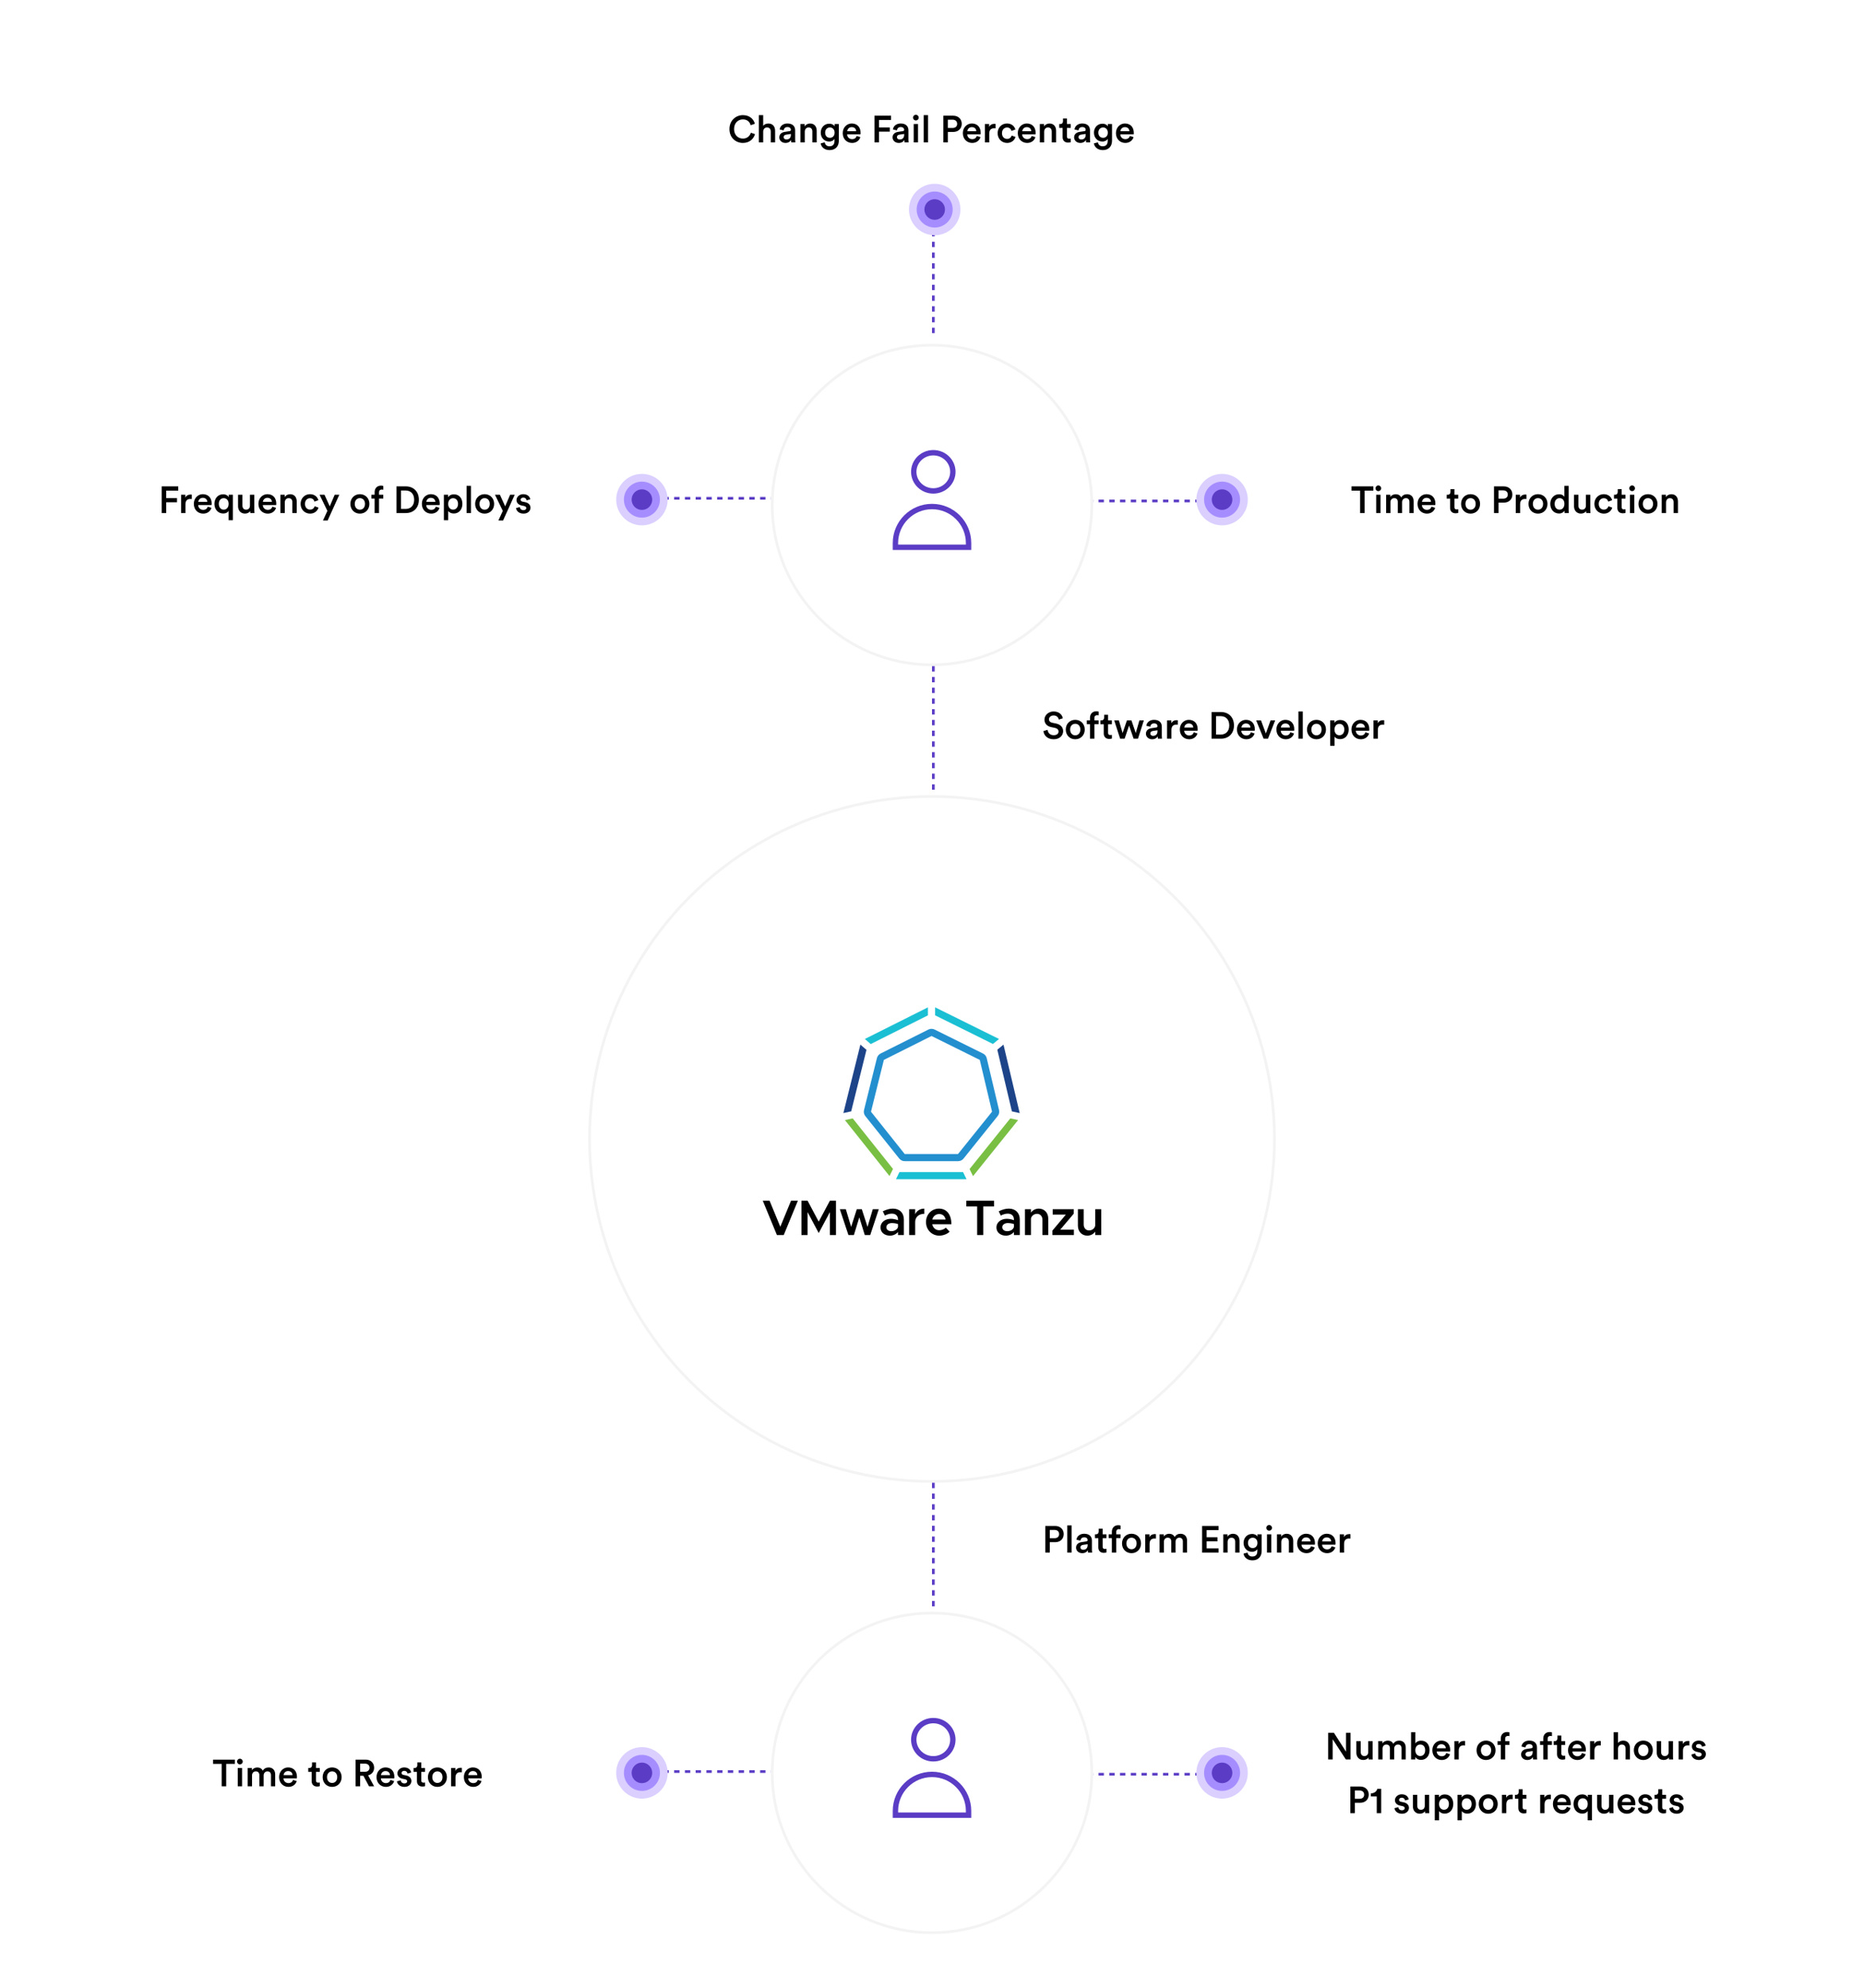 <?xml version="1.0" encoding="UTF-8"?>
<svg width="694" height="740" viewBox="0 0 694 740" fill="none" xmlns="http://www.w3.org/2000/svg">
<line x1="243" y1="185.5" x2="291" y2="185.5" stroke="#5A3CC5" stroke-dasharray="2 2"/>
<line x1="451" y1="186.5" x2="403" y2="186.5" stroke="#5A3CC5" stroke-dasharray="2 2"/>
<line x1="243" y1="659.5" x2="291" y2="659.5" stroke="#5A3CC5" stroke-dasharray="2 2"/>
<line x1="451" y1="660.5" x2="403" y2="660.5" stroke="#5A3CC5" stroke-dasharray="2 2"/>
<g filter="url(#filter0_d_6454_70203)">
<circle cx="347" cy="186" r="60" fill="white"/>
<circle cx="347" cy="186" r="59.5" stroke="#F3F3F3"/>
</g>
<path d="M354.769 175.647C354.769 179.553 351.529 182.756 347.487 182.756C343.445 182.756 340.205 179.553 340.205 175.647C340.205 171.741 343.445 168.539 347.487 168.539C351.529 168.539 354.769 171.741 354.769 175.647Z" stroke="#5A3CC5" stroke-width="2"/>
<path d="M333.385 202.188C333.385 194.668 339.481 188.572 347 188.572C354.52 188.572 360.616 194.668 360.616 202.188V203.743H333.385V202.188Z" stroke="#5A3CC5" stroke-width="2"/>
<g filter="url(#filter1_d_6454_70203)">
<circle cx="347" cy="658" r="60" fill="white"/>
<circle cx="347" cy="658" r="59.5" stroke="#F3F3F3"/>
</g>
<path d="M354.769 647.647C354.769 651.553 351.529 654.756 347.487 654.756C343.445 654.756 340.205 651.553 340.205 647.647C340.205 643.741 343.445 640.539 347.487 640.539C351.529 640.539 354.769 643.741 354.769 647.647Z" stroke="#5A3CC5" stroke-width="2"/>
<path d="M333.385 674.188C333.385 666.668 339.481 660.572 347 660.572C354.52 660.572 360.616 666.668 360.616 674.188V675.743H333.385V674.188Z" stroke="#5A3CC5" stroke-width="2"/>
<g filter="url(#filter2_d_6454_70203)">
<rect x="238" y="18" width="219" height="60" rx="5" fill="white"/>
</g>
<path d="M276.6 53.21C279.134 53.21 280.646 51.6 281.094 49.92L279.554 49.416C279.218 50.536 278.266 51.6 276.6 51.6C274.906 51.6 273.31 50.368 273.31 48.044C273.31 45.636 274.948 44.446 276.586 44.446C278.252 44.446 279.176 45.412 279.47 46.616L281.052 46.084C280.604 44.348 279.106 42.864 276.586 42.864C274.01 42.864 271.588 44.81 271.588 48.044C271.588 51.278 273.926 53.21 276.6 53.21ZM284.147 48.996C284.175 48.128 284.665 47.456 285.561 47.456C286.583 47.456 286.961 48.128 286.961 48.968V53H288.585V48.688C288.585 47.19 287.773 45.986 286.093 45.986C285.379 45.986 284.609 46.238 284.147 46.84V42.864H282.523V53H284.147V48.996ZM290.142 51.152C290.142 52.23 291.024 53.21 292.452 53.21C293.558 53.21 294.23 52.65 294.552 52.132C294.552 52.678 294.608 52.958 294.622 53H296.134C296.12 52.93 296.05 52.524 296.05 51.908V48.52C296.05 47.162 295.252 45.972 293.152 45.972C291.472 45.972 290.408 47.022 290.282 48.198L291.766 48.534C291.836 47.848 292.312 47.302 293.166 47.302C294.062 47.302 294.454 47.764 294.454 48.338C294.454 48.576 294.342 48.772 293.95 48.828L292.2 49.094C291.038 49.262 290.142 49.934 290.142 51.152ZM292.76 51.936C292.116 51.936 291.766 51.516 291.766 51.054C291.766 50.494 292.172 50.214 292.676 50.13L294.454 49.864V50.172C294.454 51.502 293.67 51.936 292.76 51.936ZM299.637 49.066C299.637 48.17 300.127 47.456 301.051 47.456C302.073 47.456 302.451 48.128 302.451 48.968V53H304.075V48.688C304.075 47.19 303.277 45.986 301.611 45.986C300.855 45.986 300.043 46.308 299.595 47.092V46.182H298.013V53H299.637V49.066ZM305.562 53.378C305.744 54.75 307.004 55.87 308.81 55.87C311.372 55.87 312.31 54.176 312.31 52.356V46.182H310.742V47.05C310.448 46.49 309.79 46.056 308.726 46.056C306.85 46.056 305.576 47.554 305.576 49.374C305.576 51.292 306.906 52.692 308.726 52.692C309.72 52.692 310.406 52.23 310.7 51.698V52.412C310.7 53.798 310.056 54.456 308.768 54.456C307.83 54.456 307.172 53.826 307.06 52.986L305.562 53.378ZM308.992 51.306C307.928 51.306 307.214 50.564 307.214 49.374C307.214 48.212 307.956 47.456 308.992 47.456C310 47.456 310.742 48.212 310.742 49.374C310.742 50.55 310.028 51.306 308.992 51.306ZM315.43 48.842C315.486 48.114 316.074 47.33 317.096 47.33C318.216 47.33 318.748 48.044 318.776 48.842H315.43ZM318.958 50.62C318.734 51.292 318.23 51.81 317.25 51.81C316.242 51.81 315.43 51.068 315.388 50.032H320.372C320.386 50.004 320.414 49.78 320.414 49.514C320.414 47.358 319.182 45.972 317.082 45.972C315.36 45.972 313.764 47.4 313.764 49.556C313.764 51.866 315.402 53.21 317.25 53.21C318.888 53.21 319.966 52.244 320.33 51.054L318.958 50.62ZM327.259 53V48.996H331.291V47.442H327.259V44.656H331.753V43.074H325.579V53H327.259ZM332.319 51.152C332.319 52.23 333.201 53.21 334.629 53.21C335.735 53.21 336.407 52.65 336.729 52.132C336.729 52.678 336.785 52.958 336.799 53H338.311C338.297 52.93 338.227 52.524 338.227 51.908V48.52C338.227 47.162 337.429 45.972 335.329 45.972C333.649 45.972 332.585 47.022 332.459 48.198L333.943 48.534C334.013 47.848 334.489 47.302 335.343 47.302C336.239 47.302 336.631 47.764 336.631 48.338C336.631 48.576 336.519 48.772 336.127 48.828L334.377 49.094C333.215 49.262 332.319 49.934 332.319 51.152ZM334.937 51.936C334.293 51.936 333.943 51.516 333.943 51.054C333.943 50.494 334.349 50.214 334.853 50.13L336.631 49.864V50.172C336.631 51.502 335.847 51.936 334.937 51.936ZM341.801 53V46.182H340.191V53H341.801ZM339.939 43.788C339.939 44.376 340.415 44.838 340.989 44.838C341.577 44.838 342.053 44.376 342.053 43.788C342.053 43.2 341.577 42.724 340.989 42.724C340.415 42.724 339.939 43.2 339.939 43.788ZM345.52 53V42.864H343.896V53H345.52ZM352.907 47.638V44.558H354.657C355.721 44.558 356.365 45.16 356.365 46.112C356.365 47.05 355.721 47.638 354.657 47.638H352.907ZM354.909 49.122C356.813 49.122 358.073 47.848 358.073 46.098C358.073 44.362 356.813 43.074 354.909 43.074H351.227V53H352.907V49.122H354.909ZM360.151 48.842C360.207 48.114 360.795 47.33 361.817 47.33C362.937 47.33 363.469 48.044 363.497 48.842H360.151ZM363.679 50.62C363.455 51.292 362.951 51.81 361.971 51.81C360.963 51.81 360.151 51.068 360.109 50.032H365.093C365.107 50.004 365.135 49.78 365.135 49.514C365.135 47.358 363.903 45.972 361.803 45.972C360.081 45.972 358.485 47.4 358.485 49.556C358.485 51.866 360.123 53.21 361.971 53.21C363.609 53.21 364.687 52.244 365.051 51.054L363.679 50.62ZM370.677 46.14C370.607 46.126 370.439 46.098 370.243 46.098C369.347 46.098 368.591 46.532 368.269 47.274V46.182H366.687V53H368.311V49.752C368.311 48.478 368.885 47.75 370.145 47.75C370.313 47.75 370.495 47.764 370.677 47.792V46.14ZM374.932 47.47C375.968 47.47 376.43 48.142 376.584 48.744L378.04 48.212C377.76 47.12 376.752 45.972 374.918 45.972C372.958 45.972 371.432 47.484 371.432 49.584C371.432 51.656 372.958 53.21 374.96 53.21C376.752 53.21 377.774 52.048 378.096 50.984L376.668 50.466C376.514 50.984 376.024 51.726 374.96 51.726C373.938 51.726 373.056 50.956 373.056 49.584C373.056 48.212 373.938 47.47 374.932 47.47ZM380.604 48.842C380.66 48.114 381.248 47.33 382.27 47.33C383.39 47.33 383.922 48.044 383.95 48.842H380.604ZM384.132 50.62C383.908 51.292 383.404 51.81 382.424 51.81C381.416 51.81 380.604 51.068 380.562 50.032H385.546C385.56 50.004 385.588 49.78 385.588 49.514C385.588 47.358 384.356 45.972 382.256 45.972C380.534 45.972 378.938 47.4 378.938 49.556C378.938 51.866 380.576 53.21 382.424 53.21C384.062 53.21 385.14 52.244 385.504 51.054L384.132 50.62ZM388.764 49.066C388.764 48.17 389.254 47.456 390.178 47.456C391.2 47.456 391.578 48.128 391.578 48.968V53H393.202V48.688C393.202 47.19 392.404 45.986 390.738 45.986C389.982 45.986 389.17 46.308 388.722 47.092V46.182H387.14V53H388.764V49.066ZM397.237 44.096H395.767V45.118C395.767 45.72 395.445 46.182 394.717 46.182H394.367V47.624H395.627V51.054C395.627 52.328 396.411 53.084 397.671 53.084C398.259 53.084 398.567 52.972 398.665 52.93V51.586C398.595 51.6 398.329 51.642 398.105 51.642C397.503 51.642 397.237 51.39 397.237 50.788V47.624H398.651V46.182H397.237V44.096ZM399.913 51.152C399.913 52.23 400.795 53.21 402.223 53.21C403.329 53.21 404.001 52.65 404.323 52.132C404.323 52.678 404.379 52.958 404.393 53H405.905C405.891 52.93 405.821 52.524 405.821 51.908V48.52C405.821 47.162 405.023 45.972 402.923 45.972C401.243 45.972 400.179 47.022 400.053 48.198L401.537 48.534C401.607 47.848 402.083 47.302 402.937 47.302C403.833 47.302 404.225 47.764 404.225 48.338C404.225 48.576 404.113 48.772 403.721 48.828L401.971 49.094C400.809 49.262 399.913 49.934 399.913 51.152ZM402.531 51.936C401.887 51.936 401.537 51.516 401.537 51.054C401.537 50.494 401.943 50.214 402.447 50.13L404.225 49.864V50.172C404.225 51.502 403.441 51.936 402.531 51.936ZM407.281 53.378C407.463 54.75 408.723 55.87 410.529 55.87C413.091 55.87 414.029 54.176 414.029 52.356V46.182H412.461V47.05C412.167 46.49 411.509 46.056 410.445 46.056C408.569 46.056 407.295 47.554 407.295 49.374C407.295 51.292 408.625 52.692 410.445 52.692C411.439 52.692 412.125 52.23 412.419 51.698V52.412C412.419 53.798 411.775 54.456 410.487 54.456C409.549 54.456 408.891 53.826 408.779 52.986L407.281 53.378ZM410.711 51.306C409.647 51.306 408.933 50.564 408.933 49.374C408.933 48.212 409.675 47.456 410.711 47.456C411.719 47.456 412.461 48.212 412.461 49.374C412.461 50.55 411.747 51.306 410.711 51.306ZM417.149 48.842C417.205 48.114 417.793 47.33 418.815 47.33C419.935 47.33 420.467 48.044 420.495 48.842H417.149ZM420.677 50.62C420.453 51.292 419.949 51.81 418.969 51.81C417.961 51.81 417.149 51.068 417.107 50.032H422.091C422.105 50.004 422.133 49.78 422.133 49.514C422.133 47.358 420.901 45.972 418.801 45.972C417.079 45.972 415.483 47.4 415.483 49.556C415.483 51.866 417.121 53.21 418.969 53.21C420.607 53.21 421.685 52.244 422.049 51.054L420.677 50.62Z" fill="black"/>
<line y1="-0.5" x2="48" y2="-0.5" transform="matrix(0 1 1 0 348 78.004)" stroke="#5A3CC5" stroke-dasharray="2 2"/>
<circle r="9.58" transform="matrix(0.045 -0.999 -0.999 -0.045 348 78)" fill="#DACFFF"/>
<circle r="6.706" transform="matrix(0.045 -0.999 -0.999 -0.045 348 78.002)" fill="#A68DFF"/>
<circle r="3.832" transform="matrix(0.045 -0.999 -0.999 -0.045 348 77.998)" fill="#5A3CC5"/>
<g filter="url(#filter3_d_6454_70203)">
<rect x="455" y="156" width="219" height="60" rx="5" fill="white"/>
</g>
<path d="M511.316 182.656V181.074H503.182V182.656H506.402V191H508.082V182.656H511.316ZM513.986 191V184.182H512.376V191H513.986ZM512.124 181.788C512.124 182.376 512.6 182.838 513.174 182.838C513.762 182.838 514.238 182.376 514.238 181.788C514.238 181.2 513.762 180.724 513.174 180.724C512.6 180.724 512.124 181.2 512.124 181.788ZM517.691 191V186.954C517.691 186.086 518.237 185.442 519.105 185.442C520.029 185.442 520.421 186.058 520.421 186.842V191H522.017V186.954C522.017 186.114 522.577 185.442 523.431 185.442C524.341 185.442 524.747 186.044 524.747 186.842V191H526.315V186.576C526.315 184.77 525.139 183.986 523.907 183.986C523.025 183.986 522.227 184.294 521.695 185.19C521.331 184.392 520.547 183.986 519.651 183.986C518.881 183.986 518.027 184.35 517.635 185.05V184.182H516.081V191H517.691ZM529.438 186.842C529.494 186.114 530.082 185.33 531.104 185.33C532.224 185.33 532.756 186.044 532.784 186.842H529.438ZM532.966 188.62C532.742 189.292 532.238 189.81 531.258 189.81C530.25 189.81 529.438 189.068 529.396 188.032H534.38C534.394 188.004 534.422 187.78 534.422 187.514C534.422 185.358 533.19 183.972 531.09 183.972C529.368 183.972 527.772 185.4 527.772 187.556C527.772 189.866 529.41 191.21 531.258 191.21C532.896 191.21 533.974 190.244 534.338 189.054L532.966 188.62ZM541.504 182.096H540.034V183.118C540.034 183.72 539.712 184.182 538.984 184.182H538.634V185.624H539.894V189.054C539.894 190.328 540.678 191.084 541.938 191.084C542.526 191.084 542.834 190.972 542.932 190.93V189.586C542.862 189.6 542.596 189.642 542.372 189.642C541.77 189.642 541.504 189.39 541.504 188.788V185.624H542.918V184.182H541.504V182.096ZM547.515 189.754C546.521 189.754 545.611 188.998 545.611 187.584C545.611 186.17 546.521 185.442 547.515 185.442C548.523 185.442 549.419 186.17 549.419 187.584C549.419 189.012 548.523 189.754 547.515 189.754ZM547.515 183.972C545.485 183.972 543.987 185.498 543.987 187.584C543.987 189.684 545.485 191.21 547.515 191.21C549.559 191.21 551.057 189.684 551.057 187.584C551.057 185.498 549.559 183.972 547.515 183.972ZM557.919 185.638V182.558H559.669C560.733 182.558 561.377 183.16 561.377 184.112C561.377 185.05 560.733 185.638 559.669 185.638H557.919ZM559.921 187.122C561.825 187.122 563.085 185.848 563.085 184.098C563.085 182.362 561.825 181.074 559.921 181.074H556.239V191H557.919V187.122H559.921ZM568.333 184.14C568.263 184.126 568.095 184.098 567.899 184.098C567.003 184.098 566.247 184.532 565.925 185.274V184.182H564.343V191H565.967V187.752C565.967 186.478 566.541 185.75 567.801 185.75C567.969 185.75 568.151 185.764 568.333 185.792V184.14ZM572.616 189.754C571.622 189.754 570.712 188.998 570.712 187.584C570.712 186.17 571.622 185.442 572.616 185.442C573.624 185.442 574.52 186.17 574.52 187.584C574.52 189.012 573.624 189.754 572.616 189.754ZM572.616 183.972C570.586 183.972 569.088 185.498 569.088 187.584C569.088 189.684 570.586 191.21 572.616 191.21C574.66 191.21 576.158 189.684 576.158 187.584C576.158 185.498 574.66 183.972 572.616 183.972ZM578.82 187.57C578.82 186.268 579.604 185.442 580.668 185.442C581.732 185.442 582.46 186.254 582.46 187.556C582.46 188.858 581.718 189.74 580.654 189.74C579.548 189.74 578.82 188.872 578.82 187.57ZM584.028 180.864H582.446V184.98C582.236 184.546 581.634 184 580.444 184C578.526 184 577.196 185.61 577.196 187.57C577.196 189.628 578.512 191.168 580.472 191.168C581.438 191.168 582.152 190.692 582.474 190.118C582.474 190.398 582.516 190.846 582.544 191H584.098C584.084 190.888 584.028 190.37 584.028 189.754V180.864ZM590.547 190.244C590.547 190.524 590.575 190.846 590.603 191H592.157C592.129 190.748 592.087 190.314 592.087 189.754V184.182H590.463V188.214C590.463 189.11 589.973 189.74 589.035 189.74C588.055 189.74 587.663 189.026 587.663 188.186V184.182H586.039V188.48C586.039 189.992 586.991 191.196 588.615 191.196C589.413 191.196 590.211 190.86 590.547 190.244ZM597.116 185.47C598.152 185.47 598.614 186.142 598.768 186.744L600.224 186.212C599.944 185.12 598.936 183.972 597.102 183.972C595.142 183.972 593.616 185.484 593.616 187.584C593.616 189.656 595.142 191.21 597.144 191.21C598.936 191.21 599.958 190.048 600.28 188.984L598.852 188.466C598.698 188.984 598.208 189.726 597.144 189.726C596.122 189.726 595.24 188.956 595.24 187.584C595.24 186.212 596.122 185.47 597.116 185.47ZM603.78 182.096H602.31V183.118C602.31 183.72 601.988 184.182 601.26 184.182H600.91V185.624H602.17V189.054C602.17 190.328 602.954 191.084 604.214 191.084C604.802 191.084 605.11 190.972 605.208 190.93V189.586C605.138 189.6 604.872 189.642 604.648 189.642C604.046 189.642 603.78 189.39 603.78 188.788V185.624H605.194V184.182H603.78V182.096ZM608.473 191V184.182H606.863V191H608.473ZM606.611 181.788C606.611 182.376 607.087 182.838 607.66 182.838C608.249 182.838 608.725 182.376 608.725 181.788C608.725 181.2 608.249 180.724 607.66 180.724C607.087 180.724 606.611 181.2 606.611 181.788ZM613.564 189.754C612.57 189.754 611.66 188.998 611.66 187.584C611.66 186.17 612.57 185.442 613.564 185.442C614.572 185.442 615.468 186.17 615.468 187.584C615.468 189.012 614.572 189.754 613.564 189.754ZM613.564 183.972C611.534 183.972 610.036 185.498 610.036 187.584C610.036 189.684 611.534 191.21 613.564 191.21C615.608 191.21 617.106 189.684 617.106 187.584C617.106 185.498 615.608 183.972 613.564 183.972ZM620.299 187.066C620.299 186.17 620.789 185.456 621.713 185.456C622.735 185.456 623.113 186.128 623.113 186.968V191H624.737V186.688C624.737 185.19 623.939 183.986 622.273 183.986C621.517 183.986 620.705 184.308 620.257 185.092V184.182H618.675V191H620.299V187.066Z" fill="black"/>
<g filter="url(#filter4_d_6454_70203)">
<rect x="20" y="156" width="219" height="60" rx="5" fill="white"/>
</g>
<path d="M61.87 191V186.996H65.902V185.442H61.87V182.656H66.364V181.074H60.19V191H61.87ZM71.409 184.14C71.339 184.126 71.171 184.098 70.975 184.098C70.079 184.098 69.323 184.532 69.001 185.274V184.182H67.419V191H69.043V187.752C69.043 186.478 69.617 185.75 70.877 185.75C71.045 185.75 71.227 185.764 71.409 185.792V184.14ZM73.831 186.842C73.886 186.114 74.475 185.33 75.496 185.33C76.617 185.33 77.148 186.044 77.177 186.842H73.831ZM77.359 188.62C77.135 189.292 76.63 189.81 75.65 189.81C74.642 189.81 73.831 189.068 73.788 188.032H78.772C78.787 188.004 78.814 187.78 78.814 187.514C78.814 185.358 77.582 183.972 75.483 183.972C73.76 183.972 72.165 185.4 72.165 187.556C72.165 189.866 73.802 191.21 75.65 191.21C77.288 191.21 78.367 190.244 78.731 189.054L77.359 188.62ZM86.708 193.66V184.182H85.154V185.092C84.916 184.602 84.258 184.014 83.068 184.014C81.08 184.014 79.834 185.61 79.834 187.57C79.834 189.6 81.164 191.168 83.11 191.168C84.062 191.168 84.776 190.79 85.112 190.188V193.66H86.708ZM81.472 187.57C81.472 186.268 82.214 185.456 83.292 185.456C84.356 185.456 85.126 186.268 85.126 187.57C85.126 188.872 84.356 189.74 83.292 189.74C82.228 189.74 81.472 188.872 81.472 187.57ZM93.144 190.244C93.144 190.524 93.172 190.846 93.2 191H94.754C94.726 190.748 94.684 190.314 94.684 189.754V184.182H93.06V188.214C93.06 189.11 92.57 189.74 91.632 189.74C90.652 189.74 90.26 189.026 90.26 188.186V184.182H88.636V188.48C88.636 189.992 89.588 191.196 91.212 191.196C92.01 191.196 92.808 190.86 93.144 190.244ZM97.879 186.842C97.935 186.114 98.523 185.33 99.545 185.33C100.665 185.33 101.197 186.044 101.225 186.842H97.879ZM101.407 188.62C101.183 189.292 100.679 189.81 99.699 189.81C98.691 189.81 97.879 189.068 97.837 188.032H102.821C102.835 188.004 102.863 187.78 102.863 187.514C102.863 185.358 101.631 183.972 99.531 183.972C97.809 183.972 96.213 185.4 96.213 187.556C96.213 189.866 97.851 191.21 99.699 191.21C101.337 191.21 102.415 190.244 102.779 189.054L101.407 188.62ZM106.039 187.066C106.039 186.17 106.529 185.456 107.453 185.456C108.475 185.456 108.853 186.128 108.853 186.968V191H110.477V186.688C110.477 185.19 109.679 183.986 108.013 183.986C107.257 183.986 106.445 184.308 105.997 185.092V184.182H104.415V191H106.039V187.066ZM115.422 185.47C116.458 185.47 116.92 186.142 117.074 186.744L118.53 186.212C118.25 185.12 117.242 183.972 115.408 183.972C113.448 183.972 111.922 185.484 111.922 187.584C111.922 189.656 113.448 191.21 115.45 191.21C117.242 191.21 118.264 190.048 118.586 188.984L117.158 188.466C117.004 188.984 116.514 189.726 115.45 189.726C114.428 189.726 113.546 188.956 113.546 187.584C113.546 186.212 114.428 185.47 115.422 185.47ZM121.991 193.758L126.331 184.182H124.609L122.775 188.494L120.815 184.182H118.981L121.893 190.188L120.255 193.758H121.991ZM133.989 189.754C132.995 189.754 132.085 188.998 132.085 187.584C132.085 186.17 132.995 185.442 133.989 185.442C134.997 185.442 135.893 186.17 135.893 187.584C135.893 189.012 134.997 189.754 133.989 189.754ZM133.989 183.972C131.959 183.972 130.461 185.498 130.461 187.584C130.461 189.684 131.959 191.21 133.989 191.21C136.033 191.21 137.531 189.684 137.531 187.584C137.531 185.498 136.033 183.972 133.989 183.972ZM142.125 182.25C142.433 182.25 142.615 182.292 142.713 182.32V180.934C142.601 180.878 142.265 180.794 141.859 180.794C140.459 180.794 139.479 181.718 139.479 183.244V184.182H138.289V185.596H139.479V191H141.117V185.596H142.699V184.182H141.117V183.286C141.117 182.446 141.691 182.25 142.125 182.25ZM149.288 189.46V182.614H151.066C152.788 182.614 154.202 183.734 154.202 186.058C154.202 188.354 152.774 189.46 151.052 189.46H149.288ZM151.108 191C153.796 191 155.952 189.236 155.952 186.058C155.952 182.866 153.824 181.074 151.122 181.074H147.608V191H151.108ZM158.733 186.842C158.789 186.114 159.377 185.33 160.399 185.33C161.519 185.33 162.051 186.044 162.079 186.842H158.733ZM162.261 188.62C162.037 189.292 161.533 189.81 160.553 189.81C159.545 189.81 158.733 189.068 158.691 188.032H163.675C163.689 188.004 163.717 187.78 163.717 187.514C163.717 185.358 162.485 183.972 160.385 183.972C158.663 183.972 157.067 185.4 157.067 187.556C157.067 189.866 158.705 191.21 160.553 191.21C162.191 191.21 163.269 190.244 163.633 189.054L162.261 188.62ZM166.879 193.66V190.23C167.229 190.748 167.971 191.168 168.951 191.168C170.911 191.168 172.157 189.628 172.157 187.584C172.157 185.568 171.023 184.028 169.007 184.028C167.957 184.028 167.173 184.518 166.837 185.106V184.182H165.269V193.66H166.879ZM170.533 187.584C170.533 188.886 169.777 189.726 168.699 189.726C167.635 189.726 166.865 188.886 166.865 187.584C166.865 186.31 167.635 185.47 168.699 185.47C169.791 185.47 170.533 186.31 170.533 187.584ZM175.342 191V180.864H173.718V191H175.342ZM180.433 189.754C179.439 189.754 178.529 188.998 178.529 187.584C178.529 186.17 179.439 185.442 180.433 185.442C181.441 185.442 182.337 186.17 182.337 187.584C182.337 189.012 181.441 189.754 180.433 189.754ZM180.433 183.972C178.403 183.972 176.905 185.498 176.905 187.584C176.905 189.684 178.403 191.21 180.433 191.21C182.477 191.21 183.975 189.684 183.975 187.584C183.975 185.498 182.477 183.972 180.433 183.972ZM187.302 193.758L191.642 184.182H189.92L188.086 188.494L186.126 184.182H184.292L187.204 190.188L185.566 193.758H187.302ZM192.12 189.152C192.204 189.922 192.96 191.21 194.934 191.21C196.67 191.21 197.51 190.062 197.51 189.026C197.51 188.018 196.838 187.234 195.55 186.954L194.514 186.744C194.094 186.66 193.828 186.394 193.828 186.03C193.828 185.61 194.234 185.246 194.808 185.246C195.718 185.246 196.012 185.876 196.068 186.268L197.44 185.876C197.328 185.204 196.712 183.972 194.808 183.972C193.394 183.972 192.302 184.98 192.302 186.17C192.302 187.108 192.932 187.892 194.136 188.158L195.144 188.382C195.69 188.494 195.942 188.774 195.942 189.138C195.942 189.558 195.592 189.922 194.92 189.922C194.052 189.922 193.59 189.376 193.534 188.76L192.12 189.152Z" fill="black"/>
<circle cx="239" cy="186" r="9.58" transform="rotate(-92.571 239 186)" fill="#DACFFF"/>
<circle cx="239" cy="186" r="6.706" transform="rotate(-92.571 239 186)" fill="#A68DFF"/>
<circle cx="239" cy="186" r="3.832" transform="rotate(-92.571 239 186)" fill="#5A3CC5"/>
<circle cx="455" cy="186" r="9.58" transform="rotate(87.429 455 186)" fill="#DACFFF"/>
<circle cx="455" cy="186" r="6.706" transform="rotate(87.429 455 186)" fill="#A68DFF"/>
<circle cx="455" cy="186" r="3.832" transform="rotate(87.429 455 186)" fill="#5A3CC5"/>
<g filter="url(#filter5_d_6454_70203)">
<circle cx="347" cy="422" r="128" fill="white"/>
<circle cx="347" cy="422" r="127.5" stroke="#F3F3F3"/>
</g>
<path d="M356.732 432.27H336.834C336.445 432.273 336.061 432.188 335.711 432.02C335.36 431.852 335.053 431.607 334.811 431.303L322.177 415.493C321.929 415.182 321.755 414.819 321.67 414.43C321.586 414.042 321.591 413.639 321.687 413.253L326.493 393.899C326.586 393.535 326.755 393.196 326.99 392.904C327.224 392.611 327.518 392.372 327.853 392.202L345.663 383.275C346.021 383.098 346.416 383.006 346.815 383.006C347.215 383.006 347.61 383.098 347.968 383.275L366.007 392.213C366.349 392.379 366.65 392.619 366.887 392.917C367.124 393.214 367.291 393.561 367.377 393.931L371.965 413.286C372.049 413.662 372.048 414.053 371.962 414.43C371.875 414.806 371.705 415.158 371.465 415.46L358.743 431.313C358.501 431.613 358.195 431.855 357.846 432.02C357.498 432.186 357.117 432.271 356.732 432.27ZM336.834 429.606H356.688L369.356 413.851L364.789 394.573L346.826 385.678L329.081 394.573L324.286 413.862L336.834 429.606Z" fill="#238FCF"/>
<path d="M369.693 388.646L371.955 386.787L348.153 375V377.979L369.693 388.646Z" fill="#1BBFD3"/>
<path d="M317.479 416.34L314.576 416.981L331.179 437.815L332.484 435.172L317.479 416.34Z" fill="#79BF43"/>
<path d="M345.478 377.991V375.012L321.992 386.787L324.188 388.679L345.478 377.991Z" fill="#1BBFD3"/>
<path d="M322.601 390.831L320.339 388.885L314 414.372L316.914 413.73L322.601 390.831Z" fill="#1D4489"/>
<path d="M376.75 413.741L379.653 414.383L373.618 388.885L371.313 390.777L376.75 413.741Z" fill="#1D4489"/>
<path d="M376.151 416.34L360.983 435.205L362.277 437.847L379.054 416.981L376.151 416.34Z" fill="#79BF43"/>
<path d="M334.887 436.324L333.582 438.999H359.863L358.558 436.324H334.887Z" fill="#1BBFD3"/>
<path d="M294.515 447L290.521 456.69L286.528 447H284L289.257 459.777H291.804L297.061 447H294.515Z" fill="black"/>
<path d="M298.392 459.777H300.682V451.24L304.822 459.033L308.981 451.24V459.777H311.252V447H308.981L304.822 454.793L300.682 447H298.392V459.777Z" fill="black"/>
<path d="M315.887 459.777H317.92L319.935 453.193L321.969 459.777H324.002L327.19 450.162H324.955L322.995 456.727L320.87 450.162H319.001L316.894 456.727L314.916 450.162H312.681L315.887 459.777Z" fill="black"/>
<path d="M332.458 449.938C331.267 449.938 330.022 450.273 328.684 450.943L329.454 452.524C330.26 452.114 331.121 451.798 332.018 451.798C333.74 451.798 334.345 452.877 334.345 453.993V454.253C333.484 453.918 332.55 453.732 331.689 453.732C329.564 453.732 327.823 455.034 327.823 456.931C327.823 458.791 329.344 460 331.359 460C332.458 460 333.649 459.516 334.345 458.624V459.777H336.525V453.993C336.525 451.557 334.968 449.938 332.458 449.938ZM331.853 458.345C330.791 458.345 330.003 457.768 330.003 456.857C330.003 455.946 330.901 455.313 332.018 455.313C332.861 455.313 333.649 455.443 334.345 455.685V456.764C334.088 457.787 332.934 458.345 331.853 458.345Z" fill="black"/>
<path d="M340.735 452.021V450.162H338.5V459.777H340.735V454.923C340.735 453.1 342.091 451.873 344.124 451.873V449.938C342.567 449.938 341.339 450.738 340.735 452.021Z" fill="black"/>
<path d="M349.695 457.991C348.339 457.991 347.35 457.062 347.075 455.741H354.22C354.22 452.189 352.516 449.938 349.585 449.938C346.892 449.938 344.767 452.059 344.767 454.941C344.767 457.898 347.002 460 349.713 460C351.087 460 352.736 459.405 353.56 458.512L352.15 457.024C351.618 457.582 350.574 457.991 349.695 457.991ZM349.677 451.947C351.014 451.947 351.82 452.803 352.076 454.011H347.094C347.423 452.747 348.431 451.947 349.677 451.947Z" fill="black"/>
<path d="M363.808 459.777H366.079V449.12H370.11V447H359.778V449.12H363.808V459.777Z" fill="black"/>
<path d="M375.614 449.938C374.423 449.938 373.177 450.273 371.84 450.943L372.61 452.524C373.416 452.114 374.277 451.798 375.174 451.798C376.896 451.798 377.501 452.877 377.501 453.993V454.253C376.64 453.918 375.705 453.732 374.844 453.732C372.719 453.732 370.979 455.034 370.979 456.931C370.979 458.791 372.5 460 374.515 460C375.614 460 376.805 459.516 377.501 458.624V459.777H379.681V453.993C379.681 451.557 378.124 449.938 375.614 449.938ZM375.009 458.345C373.947 458.345 373.159 457.768 373.159 456.857C373.159 455.946 374.057 455.313 375.174 455.313C376.017 455.313 376.805 455.443 377.501 455.685V456.764C377.244 457.787 376.09 458.345 375.009 458.345Z" fill="black"/>
<path d="M386.767 449.938C385.521 449.938 384.422 450.552 383.836 451.445V450.162H381.601V459.777H383.836V453.695C383.982 452.672 384.953 451.873 386.126 451.873C387.298 451.873 388.122 452.803 388.122 454.104V459.777H390.284V453.658C390.284 451.482 388.837 449.938 386.767 449.938Z" fill="black"/>
<path d="M391.826 459.777H399.831V457.787H394.739L399.776 451.817L399.795 450.162H391.936V452.152H396.845L391.826 458.122V459.777Z" fill="black"/>
<path d="M407.765 450.162V456.243C407.619 457.266 406.648 458.066 405.475 458.066C404.303 458.066 403.479 457.136 403.479 455.834V450.162H401.317V456.28C401.317 458.456 402.764 460 404.834 460C406.08 460 407.179 459.386 407.765 458.494V459.777H410V450.162H407.765Z" fill="black"/>
<line x1="347.5" y1="294" x2="347.5" y2="246" stroke="#5A3CC5" stroke-dasharray="2 2"/>
<line x1="347.5" y1="598" x2="347.5" y2="550" stroke="#5A3CC5" stroke-dasharray="2 2"/>
<path d="M395.714 267.398C395.49 266.292 394.58 264.864 392.242 264.864C390.394 264.864 388.868 266.236 388.868 267.902C388.868 269.386 389.876 270.38 391.388 270.688L392.788 270.982C393.642 271.164 394.118 271.682 394.118 272.326C394.118 273.096 393.502 273.698 392.312 273.698C390.884 273.698 390.142 272.746 390.044 271.71L388.476 272.158C388.63 273.586 389.792 275.21 392.312 275.21C394.58 275.21 395.826 273.74 395.826 272.2C395.826 270.8 394.888 269.694 393.138 269.344L391.71 269.05C390.94 268.882 390.548 268.406 390.548 267.776C390.548 267.02 391.248 266.348 392.256 266.348C393.586 266.348 394.104 267.258 394.202 267.874L395.714 267.398ZM400.331 273.754C399.337 273.754 398.427 272.998 398.427 271.584C398.427 270.17 399.337 269.442 400.331 269.442C401.339 269.442 402.235 270.17 402.235 271.584C402.235 273.012 401.339 273.754 400.331 273.754ZM400.331 267.972C398.301 267.972 396.803 269.498 396.803 271.584C396.803 273.684 398.301 275.21 400.331 275.21C402.375 275.21 403.873 273.684 403.873 271.584C403.873 269.498 402.375 267.972 400.331 267.972ZM408.467 266.25C408.775 266.25 408.957 266.292 409.055 266.32V264.934C408.943 264.878 408.607 264.794 408.201 264.794C406.801 264.794 405.821 265.718 405.821 267.244V268.182H404.631V269.596H405.821V275H407.459V269.596H409.041V268.182H407.459V267.286C407.459 266.446 408.033 266.25 408.467 266.25ZM412.559 266.096H411.089V267.118C411.089 267.72 410.767 268.182 410.039 268.182H409.689V269.624H410.949V273.054C410.949 274.328 411.733 275.084 412.993 275.084C413.581 275.084 413.889 274.972 413.987 274.93V273.586C413.917 273.6 413.651 273.642 413.427 273.642C412.825 273.642 412.559 273.39 412.559 272.788V269.624H413.973V268.182H412.559V266.096ZM419.574 268.182L417.964 272.9L416.578 268.182H414.842L417.054 275H418.72L420.372 270.1L422.066 275H423.69L425.874 268.182H424.222L422.864 272.9L421.254 268.182H419.574ZM426.651 273.152C426.651 274.23 427.533 275.21 428.961 275.21C430.067 275.21 430.739 274.65 431.061 274.132C431.061 274.678 431.117 274.958 431.131 275H432.643C432.629 274.93 432.559 274.524 432.559 273.908V270.52C432.559 269.162 431.761 267.972 429.661 267.972C427.981 267.972 426.917 269.022 426.791 270.198L428.275 270.534C428.345 269.848 428.821 269.302 429.675 269.302C430.571 269.302 430.963 269.764 430.963 270.338C430.963 270.576 430.851 270.772 430.459 270.828L428.709 271.094C427.547 271.262 426.651 271.934 426.651 273.152ZM429.269 273.936C428.625 273.936 428.275 273.516 428.275 273.054C428.275 272.494 428.681 272.214 429.185 272.13L430.963 271.864V272.172C430.963 273.502 430.179 273.936 429.269 273.936ZM438.513 268.14C438.443 268.126 438.275 268.098 438.079 268.098C437.183 268.098 436.427 268.532 436.105 269.274V268.182H434.523V275H436.147V271.752C436.147 270.478 436.721 269.75 437.981 269.75C438.149 269.75 438.331 269.764 438.513 269.792V268.14ZM440.934 270.842C440.99 270.114 441.578 269.33 442.6 269.33C443.72 269.33 444.252 270.044 444.28 270.842H440.934ZM444.462 272.62C444.238 273.292 443.734 273.81 442.754 273.81C441.746 273.81 440.934 273.068 440.892 272.032H445.876C445.89 272.004 445.918 271.78 445.918 271.514C445.918 269.358 444.686 267.972 442.586 267.972C440.864 267.972 439.268 269.4 439.268 271.556C439.268 273.866 440.906 275.21 442.754 275.21C444.392 275.21 445.47 274.244 445.834 273.054L444.462 272.62ZM452.763 273.46V266.614H454.541C456.263 266.614 457.677 267.734 457.677 270.058C457.677 272.354 456.249 273.46 454.527 273.46H452.763ZM454.583 275C457.271 275 459.427 273.236 459.427 270.058C459.427 266.866 457.299 265.074 454.597 265.074H451.083V275H454.583ZM462.207 270.842C462.263 270.114 462.851 269.33 463.873 269.33C464.993 269.33 465.525 270.044 465.553 270.842H462.207ZM465.735 272.62C465.511 273.292 465.007 273.81 464.027 273.81C463.019 273.81 462.207 273.068 462.165 272.032H467.149C467.163 272.004 467.191 271.78 467.191 271.514C467.191 269.358 465.959 267.972 463.859 267.972C462.137 267.972 460.541 269.4 460.541 271.556C460.541 273.866 462.179 275.21 464.027 275.21C465.665 275.21 466.743 274.244 467.107 273.054L465.735 272.62ZM474.767 268.182H473.059L471.295 273.054L469.489 268.182H467.697L470.469 275H472.093L474.767 268.182ZM476.891 270.842C476.947 270.114 477.535 269.33 478.557 269.33C479.677 269.33 480.209 270.044 480.237 270.842H476.891ZM480.419 272.62C480.195 273.292 479.691 273.81 478.711 273.81C477.703 273.81 476.891 273.068 476.849 272.032H481.833C481.847 272.004 481.875 271.78 481.875 271.514C481.875 269.358 480.643 267.972 478.543 267.972C476.821 267.972 475.225 269.4 475.225 271.556C475.225 273.866 476.863 275.21 478.711 275.21C480.349 275.21 481.427 274.244 481.791 273.054L480.419 272.62ZM485.051 275V264.864H483.427V275H485.051ZM490.142 273.754C489.148 273.754 488.238 272.998 488.238 271.584C488.238 270.17 489.148 269.442 490.142 269.442C491.15 269.442 492.046 270.17 492.046 271.584C492.046 273.012 491.15 273.754 490.142 273.754ZM490.142 267.972C488.112 267.972 486.614 269.498 486.614 271.584C486.614 273.684 488.112 275.21 490.142 275.21C492.186 275.21 493.684 273.684 493.684 271.584C493.684 269.498 492.186 267.972 490.142 267.972ZM496.863 277.66V274.23C497.213 274.748 497.955 275.168 498.935 275.168C500.895 275.168 502.141 273.628 502.141 271.584C502.141 269.568 501.007 268.028 498.991 268.028C497.941 268.028 497.157 268.518 496.821 269.106V268.182H495.253V277.66H496.863ZM500.517 271.584C500.517 272.886 499.761 273.726 498.683 273.726C497.619 273.726 496.849 272.886 496.849 271.584C496.849 270.31 497.619 269.47 498.683 269.47C499.775 269.47 500.517 270.31 500.517 271.584ZM504.836 270.842C504.892 270.114 505.48 269.33 506.502 269.33C507.622 269.33 508.154 270.044 508.182 270.842H504.836ZM508.364 272.62C508.14 273.292 507.636 273.81 506.656 273.81C505.648 273.81 504.836 273.068 504.794 272.032H509.778C509.792 272.004 509.82 271.78 509.82 271.514C509.82 269.358 508.588 267.972 506.488 267.972C504.766 267.972 503.17 269.4 503.17 271.556C503.17 273.866 504.808 275.21 506.656 275.21C508.294 275.21 509.372 274.244 509.736 273.054L508.364 272.62ZM515.362 268.14C515.292 268.126 515.124 268.098 514.928 268.098C514.032 268.098 513.276 268.532 512.954 269.274V268.182H511.372V275H512.996V271.752C512.996 270.478 513.57 269.75 514.83 269.75C514.998 269.75 515.18 269.764 515.362 269.792V268.14Z" fill="black"/>
<path d="M390.87 572.638V569.558H392.62C393.684 569.558 394.328 570.16 394.328 571.112C394.328 572.05 393.684 572.638 392.62 572.638H390.87ZM392.872 574.122C394.776 574.122 396.036 572.848 396.036 571.098C396.036 569.362 394.776 568.074 392.872 568.074H389.19V578H390.87V574.122H392.872ZM398.987 578V567.864H397.363V578H398.987ZM400.634 576.152C400.634 577.23 401.516 578.21 402.944 578.21C404.05 578.21 404.722 577.65 405.044 577.132C405.044 577.678 405.1 577.958 405.114 578H406.626C406.612 577.93 406.542 577.524 406.542 576.908V573.52C406.542 572.162 405.744 570.972 403.644 570.972C401.964 570.972 400.9 572.022 400.774 573.198L402.258 573.534C402.328 572.848 402.804 572.302 403.658 572.302C404.554 572.302 404.946 572.764 404.946 573.338C404.946 573.576 404.834 573.772 404.442 573.828L402.692 574.094C401.53 574.262 400.634 574.934 400.634 576.152ZM403.252 576.936C402.608 576.936 402.258 576.516 402.258 576.054C402.258 575.494 402.664 575.214 403.168 575.13L404.946 574.864V575.172C404.946 576.502 404.162 576.936 403.252 576.936ZM410.536 569.096H409.066V570.118C409.066 570.72 408.744 571.182 408.016 571.182H407.666V572.624H408.926V576.054C408.926 577.328 409.71 578.084 410.97 578.084C411.558 578.084 411.866 577.972 411.964 577.93V576.586C411.894 576.6 411.628 576.642 411.404 576.642C410.802 576.642 410.536 576.39 410.536 575.788V572.624H411.95V571.182H410.536V569.096ZM416.615 569.25C416.923 569.25 417.105 569.292 417.203 569.32V567.934C417.091 567.878 416.755 567.794 416.349 567.794C414.949 567.794 413.969 568.718 413.969 570.244V571.182H412.779V572.596H413.969V578H415.607V572.596H417.189V571.182H415.607V570.286C415.607 569.446 416.181 569.25 416.615 569.25ZM421.276 576.754C420.282 576.754 419.372 575.998 419.372 574.584C419.372 573.17 420.282 572.442 421.276 572.442C422.284 572.442 423.18 573.17 423.18 574.584C423.18 576.012 422.284 576.754 421.276 576.754ZM421.276 570.972C419.246 570.972 417.748 572.498 417.748 574.584C417.748 576.684 419.246 578.21 421.276 578.21C423.32 578.21 424.818 576.684 424.818 574.584C424.818 572.498 423.32 570.972 421.276 570.972ZM430.378 571.14C430.308 571.126 430.14 571.098 429.944 571.098C429.048 571.098 428.292 571.532 427.97 572.274V571.182H426.388V578H428.012V574.752C428.012 573.478 428.586 572.75 429.846 572.75C430.014 572.75 430.196 572.764 430.378 572.792V571.14ZM433.344 578V573.954C433.344 573.086 433.89 572.442 434.758 572.442C435.682 572.442 436.074 573.058 436.074 573.842V578H437.67V573.954C437.67 573.114 438.23 572.442 439.084 572.442C439.994 572.442 440.4 573.044 440.4 573.842V578H441.968V573.576C441.968 571.77 440.792 570.986 439.56 570.986C438.678 570.986 437.88 571.294 437.348 572.19C436.984 571.392 436.2 570.986 435.304 570.986C434.534 570.986 433.68 571.35 433.288 572.05V571.182H431.734V578H433.344ZM453.701 578V576.432H449.249V573.8H453.281V572.274H449.249V569.642H453.701V568.074H447.569V578H453.701ZM457.065 574.066C457.065 573.17 457.555 572.456 458.479 572.456C459.501 572.456 459.879 573.128 459.879 573.968V578H461.503V573.688C461.503 572.19 460.705 570.986 459.039 570.986C458.283 570.986 457.471 571.308 457.023 572.092V571.182H455.441V578H457.065V574.066ZM462.99 578.378C463.172 579.75 464.432 580.87 466.238 580.87C468.8 580.87 469.738 579.176 469.738 577.356V571.182H468.17V572.05C467.876 571.49 467.218 571.056 466.154 571.056C464.278 571.056 463.004 572.554 463.004 574.374C463.004 576.292 464.334 577.692 466.154 577.692C467.148 577.692 467.834 577.23 468.128 576.698V577.412C468.128 578.798 467.484 579.456 466.196 579.456C465.258 579.456 464.6 578.826 464.488 577.986L462.99 578.378ZM466.42 576.306C465.356 576.306 464.642 575.564 464.642 574.374C464.642 573.212 465.384 572.456 466.42 572.456C467.428 572.456 468.17 573.212 468.17 574.374C468.17 575.55 467.456 576.306 466.42 576.306ZM473.334 578V571.182H471.724V578H473.334ZM471.472 568.788C471.472 569.376 471.948 569.838 472.522 569.838C473.11 569.838 473.586 569.376 473.586 568.788C473.586 568.2 473.11 567.724 472.522 567.724C471.948 567.724 471.472 568.2 471.472 568.788ZM477.053 574.066C477.053 573.17 477.543 572.456 478.467 572.456C479.489 572.456 479.867 573.128 479.867 573.968V578H481.491V573.688C481.491 572.19 480.693 570.986 479.027 570.986C478.271 570.986 477.459 571.308 477.011 572.092V571.182H475.429V578H477.053V574.066ZM484.602 573.842C484.658 573.114 485.246 572.33 486.268 572.33C487.388 572.33 487.92 573.044 487.948 573.842H484.602ZM488.13 575.62C487.906 576.292 487.402 576.81 486.422 576.81C485.414 576.81 484.602 576.068 484.56 575.032H489.544C489.558 575.004 489.586 574.78 489.586 574.514C489.586 572.358 488.354 570.972 486.254 570.972C484.532 570.972 482.936 572.4 482.936 574.556C482.936 576.866 484.574 578.21 486.422 578.21C488.06 578.21 489.138 577.244 489.502 576.054L488.13 575.62ZM492.272 573.842C492.328 573.114 492.916 572.33 493.938 572.33C495.058 572.33 495.59 573.044 495.618 573.842H492.272ZM495.8 575.62C495.576 576.292 495.072 576.81 494.092 576.81C493.084 576.81 492.272 576.068 492.23 575.032H497.214C497.228 575.004 497.256 574.78 497.256 574.514C497.256 572.358 496.024 570.972 493.924 570.972C492.202 570.972 490.606 572.4 490.606 574.556C490.606 576.866 492.244 578.21 494.092 578.21C495.73 578.21 496.808 577.244 497.172 576.054L495.8 575.62ZM502.798 571.14C502.728 571.126 502.56 571.098 502.364 571.098C501.468 571.098 500.712 571.532 500.39 572.274V571.182H498.808V578H500.432V574.752C500.432 573.478 501.006 572.75 502.266 572.75C502.434 572.75 502.616 572.764 502.798 572.792V571.14Z" fill="black"/>
<g filter="url(#filter6_d_6454_70203)">
<rect x="20" y="630" width="219" height="60" rx="5" fill="white"/>
</g>
<path d="M87.456 656.656V655.074H79.322V656.656H82.542V665H84.222V656.656H87.456ZM90.126 665V658.182H88.516V665H90.126ZM88.264 655.788C88.264 656.376 88.74 656.838 89.314 656.838C89.902 656.838 90.378 656.376 90.378 655.788C90.378 655.2 89.902 654.724 89.314 654.724C88.74 654.724 88.264 655.2 88.264 655.788ZM93.831 665V660.954C93.831 660.086 94.377 659.442 95.245 659.442C96.169 659.442 96.561 660.058 96.561 660.842V665H98.157V660.954C98.157 660.114 98.717 659.442 99.571 659.442C100.481 659.442 100.887 660.044 100.887 660.842V665H102.455V660.576C102.455 658.77 101.279 657.986 100.047 657.986C99.165 657.986 98.367 658.294 97.835 659.19C97.471 658.392 96.687 657.986 95.791 657.986C95.021 657.986 94.167 658.35 93.775 659.05V658.182H92.221V665H93.831ZM105.578 660.842C105.634 660.114 106.222 659.33 107.244 659.33C108.364 659.33 108.896 660.044 108.924 660.842H105.578ZM109.106 662.62C108.882 663.292 108.378 663.81 107.398 663.81C106.39 663.81 105.578 663.068 105.536 662.032H110.52C110.534 662.004 110.562 661.78 110.562 661.514C110.562 659.358 109.33 657.972 107.23 657.972C105.508 657.972 103.912 659.4 103.912 661.556C103.912 663.866 105.55 665.21 107.398 665.21C109.036 665.21 110.114 664.244 110.478 663.054L109.106 662.62ZM117.644 656.096H116.174V657.118C116.174 657.72 115.852 658.182 115.124 658.182H114.774V659.624H116.034V663.054C116.034 664.328 116.818 665.084 118.078 665.084C118.666 665.084 118.974 664.972 119.072 664.93V663.586C119.002 663.6 118.736 663.642 118.512 663.642C117.91 663.642 117.644 663.39 117.644 662.788V659.624H119.058V658.182H117.644V656.096ZM123.654 663.754C122.66 663.754 121.75 662.998 121.75 661.584C121.75 660.17 122.66 659.442 123.654 659.442C124.662 659.442 125.558 660.17 125.558 661.584C125.558 663.012 124.662 663.754 123.654 663.754ZM123.654 657.972C121.624 657.972 120.126 659.498 120.126 661.584C120.126 663.684 121.624 665.21 123.654 665.21C125.698 665.21 127.196 663.684 127.196 661.584C127.196 659.498 125.698 657.972 123.654 657.972ZM137.39 665H139.294L137.054 660.912C138.44 660.576 139.294 659.498 139.294 658.084C139.294 656.404 138.104 655.074 136.186 655.074H132.378V665H134.072V661.08H135.304L137.39 665ZM134.072 659.596V656.558H135.878C136.914 656.558 137.586 657.16 137.586 658.084C137.586 658.994 136.914 659.596 135.878 659.596H134.072ZM141.849 660.842C141.905 660.114 142.493 659.33 143.515 659.33C144.635 659.33 145.167 660.044 145.195 660.842H141.849ZM145.377 662.62C145.153 663.292 144.649 663.81 143.669 663.81C142.661 663.81 141.849 663.068 141.807 662.032H146.791C146.805 662.004 146.833 661.78 146.833 661.514C146.833 659.358 145.601 657.972 143.501 657.972C141.779 657.972 140.183 659.4 140.183 661.556C140.183 663.866 141.821 665.21 143.669 665.21C145.307 665.21 146.385 664.244 146.749 663.054L145.377 662.62ZM147.783 663.152C147.867 663.922 148.623 665.21 150.597 665.21C152.333 665.21 153.173 664.062 153.173 663.026C153.173 662.018 152.501 661.234 151.213 660.954L150.177 660.744C149.757 660.66 149.491 660.394 149.491 660.03C149.491 659.61 149.897 659.246 150.471 659.246C151.381 659.246 151.675 659.876 151.731 660.268L153.103 659.876C152.991 659.204 152.375 657.972 150.471 657.972C149.057 657.972 147.965 658.98 147.965 660.17C147.965 661.108 148.595 661.892 149.799 662.158L150.807 662.382C151.353 662.494 151.605 662.774 151.605 663.138C151.605 663.558 151.255 663.922 150.583 663.922C149.715 663.922 149.253 663.376 149.197 662.76L147.783 663.152ZM156.841 656.096H155.371V657.118C155.371 657.72 155.049 658.182 154.321 658.182H153.971V659.624H155.231V663.054C155.231 664.328 156.015 665.084 157.275 665.084C157.863 665.084 158.171 664.972 158.269 664.93V663.586C158.199 663.6 157.933 663.642 157.709 663.642C157.107 663.642 156.841 663.39 156.841 662.788V659.624H158.255V658.182H156.841V656.096ZM162.852 663.754C161.858 663.754 160.948 662.998 160.948 661.584C160.948 660.17 161.858 659.442 162.852 659.442C163.86 659.442 164.756 660.17 164.756 661.584C164.756 663.012 163.86 663.754 162.852 663.754ZM162.852 657.972C160.822 657.972 159.324 659.498 159.324 661.584C159.324 663.684 160.822 665.21 162.852 665.21C164.896 665.21 166.394 663.684 166.394 661.584C166.394 659.498 164.896 657.972 162.852 657.972ZM171.953 658.14C171.883 658.126 171.715 658.098 171.519 658.098C170.623 658.098 169.867 658.532 169.545 659.274V658.182H167.963V665H169.587V661.752C169.587 660.478 170.161 659.75 171.421 659.75C171.589 659.75 171.771 659.764 171.953 659.792V658.14ZM174.374 660.842C174.43 660.114 175.018 659.33 176.04 659.33C177.16 659.33 177.692 660.044 177.72 660.842H174.374ZM177.902 662.62C177.678 663.292 177.174 663.81 176.194 663.81C175.186 663.81 174.374 663.068 174.332 662.032H179.316C179.33 662.004 179.358 661.78 179.358 661.514C179.358 659.358 178.126 657.972 176.026 657.972C174.304 657.972 172.708 659.4 172.708 661.556C172.708 663.866 174.346 665.21 176.194 665.21C177.832 665.21 178.91 664.244 179.274 663.054L177.902 662.62Z" fill="black"/>
<g filter="url(#filter7_d_6454_70203)">
<rect x="455" y="630" width="219" height="60" rx="5" fill="white"/>
</g>
<circle cx="239" cy="660" r="9.58" transform="rotate(-92.571 239 660)" fill="#DACFFF"/>
<circle cx="239" cy="660" r="6.706" transform="rotate(-92.571 239 660)" fill="#A68DFF"/>
<circle cx="239" cy="660" r="3.832" transform="rotate(-92.571 239 660)" fill="#5A3CC5"/>
<circle cx="455" cy="660" r="9.58" transform="rotate(87.429 455 660)" fill="#DACFFF"/>
<circle cx="455" cy="660" r="6.706" transform="rotate(87.429 455 660)" fill="#A68DFF"/>
<circle cx="455" cy="660" r="3.832" transform="rotate(87.429 455 660)" fill="#5A3CC5"/>
<path d="M502.831 655V645.074H501.151V652.116L496.643 645.074H494.501V655H496.181V647.482L501.081 655H502.831ZM509.504 654.244C509.504 654.524 509.532 654.846 509.56 655H511.114C511.086 654.748 511.044 654.314 511.044 653.754V648.182H509.42V652.214C509.42 653.11 508.93 653.74 507.992 653.74C507.012 653.74 506.62 653.026 506.62 652.186V648.182H504.996V652.48C504.996 653.992 505.948 655.196 507.572 655.196C508.37 655.196 509.168 654.86 509.504 654.244ZM514.756 655V650.954C514.756 650.086 515.302 649.442 516.17 649.442C517.094 649.442 517.486 650.058 517.486 650.842V655H519.082V650.954C519.082 650.114 519.642 649.442 520.496 649.442C521.406 649.442 521.812 650.044 521.812 650.842V655H523.38V650.576C523.38 648.77 522.204 647.986 520.972 647.986C520.09 647.986 519.292 648.294 518.76 649.19C518.396 648.392 517.612 647.986 516.716 647.986C515.946 647.986 515.092 648.35 514.7 649.05V648.182H513.146V655H514.756ZM526.95 655V654.09C527.342 654.748 528.084 655.168 529.05 655.168C531.038 655.168 532.256 653.614 532.256 651.556C532.256 649.554 531.15 648 529.106 648C528.056 648 527.272 648.49 526.964 649.022V644.864H525.368V655H526.95ZM530.618 651.57C530.618 652.914 529.848 653.726 528.784 653.726C527.748 653.726 526.95 652.914 526.95 651.57C526.95 650.212 527.748 649.442 528.784 649.442C529.862 649.442 530.618 650.212 530.618 651.57ZM534.952 650.842C535.008 650.114 535.596 649.33 536.618 649.33C537.738 649.33 538.27 650.044 538.298 650.842H534.952ZM538.48 652.62C538.256 653.292 537.752 653.81 536.772 653.81C535.764 653.81 534.952 653.068 534.91 652.032H539.894C539.908 652.004 539.936 651.78 539.936 651.514C539.936 649.358 538.704 647.972 536.604 647.972C534.882 647.972 533.286 649.4 533.286 651.556C533.286 653.866 534.924 655.21 536.772 655.21C538.41 655.21 539.488 654.244 539.852 653.054L538.48 652.62ZM545.478 648.14C545.408 648.126 545.24 648.098 545.044 648.098C544.148 648.098 543.392 648.532 543.07 649.274V648.182H541.488V655H543.112V651.752C543.112 650.478 543.686 649.75 544.946 649.75C545.114 649.75 545.296 649.764 545.478 649.792V648.14ZM553.275 653.754C552.281 653.754 551.371 652.998 551.371 651.584C551.371 650.17 552.281 649.442 553.275 649.442C554.283 649.442 555.179 650.17 555.179 651.584C555.179 653.012 554.283 653.754 553.275 653.754ZM553.275 647.972C551.245 647.972 549.747 649.498 549.747 651.584C549.747 653.684 551.245 655.21 553.275 655.21C555.319 655.21 556.817 653.684 556.817 651.584C556.817 649.498 555.319 647.972 553.275 647.972ZM561.41 646.25C561.718 646.25 561.9 646.292 561.998 646.32V644.934C561.886 644.878 561.55 644.794 561.144 644.794C559.744 644.794 558.764 645.718 558.764 647.244V648.182H557.574V649.596H558.764V655H560.402V649.596H561.984V648.182H560.402V647.286C560.402 646.446 560.976 646.25 561.41 646.25ZM566.333 653.152C566.333 654.23 567.215 655.21 568.643 655.21C569.749 655.21 570.421 654.65 570.743 654.132C570.743 654.678 570.799 654.958 570.813 655H572.325C572.311 654.93 572.241 654.524 572.241 653.908V650.52C572.241 649.162 571.443 647.972 569.343 647.972C567.663 647.972 566.599 649.022 566.473 650.198L567.957 650.534C568.027 649.848 568.503 649.302 569.357 649.302C570.253 649.302 570.645 649.764 570.645 650.338C570.645 650.576 570.533 650.772 570.141 650.828L568.391 651.094C567.229 651.262 566.333 651.934 566.333 653.152ZM568.951 653.936C568.307 653.936 567.957 653.516 567.957 653.054C567.957 652.494 568.363 652.214 568.867 652.13L570.645 651.864V652.172C570.645 653.502 569.861 653.936 568.951 653.936ZM577.228 646.25C577.536 646.25 577.718 646.292 577.816 646.32V644.934C577.704 644.878 577.368 644.794 576.962 644.794C575.562 644.794 574.582 645.718 574.582 647.244V648.182H573.392V649.596H574.582V655H576.22V649.596H577.802V648.182H576.22V647.286C576.22 646.446 576.794 646.25 577.228 646.25ZM581.321 646.096H579.851V647.118C579.851 647.72 579.529 648.182 578.801 648.182H578.451V649.624H579.711V653.054C579.711 654.328 580.495 655.084 581.755 655.084C582.343 655.084 582.651 654.972 582.749 654.93V653.586C582.679 653.6 582.413 653.642 582.189 653.642C581.587 653.642 581.321 653.39 581.321 652.788V649.624H582.735V648.182H581.321V646.096ZM585.469 650.842C585.525 650.114 586.113 649.33 587.135 649.33C588.255 649.33 588.787 650.044 588.815 650.842H585.469ZM588.997 652.62C588.773 653.292 588.269 653.81 587.289 653.81C586.281 653.81 585.469 653.068 585.427 652.032H590.411C590.425 652.004 590.453 651.78 590.453 651.514C590.453 649.358 589.221 647.972 587.121 647.972C585.399 647.972 583.803 649.4 583.803 651.556C583.803 653.866 585.441 655.21 587.289 655.21C588.927 655.21 590.005 654.244 590.369 653.054L588.997 652.62ZM595.995 648.14C595.925 648.126 595.757 648.098 595.561 648.098C594.665 648.098 593.909 648.532 593.587 649.274V648.182H592.005V655H593.629V651.752C593.629 650.478 594.203 649.75 595.463 649.75C595.631 649.75 595.813 649.764 595.995 649.792V648.14ZM602.42 650.996C602.448 650.128 602.938 649.456 603.834 649.456C604.856 649.456 605.234 650.128 605.234 650.968V655H606.858V650.688C606.858 649.19 606.046 647.986 604.366 647.986C603.652 647.986 602.882 648.238 602.42 648.84V644.864H600.796V655H602.42V650.996ZM611.831 653.754C610.837 653.754 609.927 652.998 609.927 651.584C609.927 650.17 610.837 649.442 611.831 649.442C612.839 649.442 613.735 650.17 613.735 651.584C613.735 653.012 612.839 653.754 611.831 653.754ZM611.831 647.972C609.801 647.972 608.303 649.498 608.303 651.584C608.303 653.684 609.801 655.21 611.831 655.21C613.875 655.21 615.373 653.684 615.373 651.584C615.373 649.498 613.875 647.972 611.831 647.972ZM621.34 654.244C621.34 654.524 621.368 654.846 621.396 655H622.95C622.922 654.748 622.88 654.314 622.88 653.754V648.182H621.256V652.214C621.256 653.11 620.766 653.74 619.828 653.74C618.848 653.74 618.456 653.026 618.456 652.186V648.182H616.832V652.48C616.832 653.992 617.784 655.196 619.408 655.196C620.206 655.196 621.004 654.86 621.34 654.244ZM628.972 648.14C628.902 648.126 628.734 648.098 628.538 648.098C627.642 648.098 626.886 648.532 626.564 649.274V648.182H624.982V655H626.606V651.752C626.606 650.478 627.18 649.75 628.44 649.75C628.608 649.75 628.79 649.764 628.972 649.792V648.14ZM629.739 653.152C629.823 653.922 630.579 655.21 632.553 655.21C634.289 655.21 635.129 654.062 635.129 653.026C635.129 652.018 634.457 651.234 633.169 650.954L632.133 650.744C631.713 650.66 631.447 650.394 631.447 650.03C631.447 649.61 631.853 649.246 632.427 649.246C633.337 649.246 633.631 649.876 633.687 650.268L635.059 649.876C634.947 649.204 634.331 647.972 632.427 647.972C631.013 647.972 629.921 648.98 629.921 650.17C629.921 651.108 630.551 651.892 631.755 652.158L632.763 652.382C633.309 652.494 633.561 652.774 633.561 653.138C633.561 653.558 633.211 653.922 632.539 653.922C631.671 653.922 631.209 653.376 631.153 652.76L629.739 653.152ZM504.445 669.638V666.558H506.195C507.259 666.558 507.903 667.16 507.903 668.112C507.903 669.05 507.259 669.638 506.195 669.638H504.445ZM506.447 671.122C508.351 671.122 509.611 669.848 509.611 668.098C509.611 666.362 508.351 665.074 506.447 665.074H502.765V675H504.445V671.122H506.447ZM514.239 675V665.928H512.783C512.587 666.88 511.691 667.608 510.389 667.636V668.784H512.587V675H514.239ZM519.181 673.152C519.265 673.922 520.021 675.21 521.995 675.21C523.731 675.21 524.571 674.062 524.571 673.026C524.571 672.018 523.899 671.234 522.611 670.954L521.575 670.744C521.155 670.66 520.889 670.394 520.889 670.03C520.889 669.61 521.295 669.246 521.869 669.246C522.779 669.246 523.073 669.876 523.129 670.268L524.501 669.876C524.389 669.204 523.773 667.972 521.869 667.972C520.455 667.972 519.363 668.98 519.363 670.17C519.363 671.108 519.993 671.892 521.197 672.158L522.205 672.382C522.751 672.494 523.003 672.774 523.003 673.138C523.003 673.558 522.653 673.922 521.981 673.922C521.113 673.922 520.651 673.376 520.595 672.76L519.181 673.152ZM530.551 674.244C530.551 674.524 530.579 674.846 530.607 675H532.161C532.133 674.748 532.091 674.314 532.091 673.754V668.182H530.467V672.214C530.467 673.11 529.977 673.74 529.039 673.74C528.059 673.74 527.667 673.026 527.667 672.186V668.182H526.043V672.48C526.043 673.992 526.995 675.196 528.619 675.196C529.417 675.196 530.215 674.86 530.551 674.244ZM535.804 677.66V674.23C536.154 674.748 536.896 675.168 537.876 675.168C539.836 675.168 541.082 673.628 541.082 671.584C541.082 669.568 539.948 668.028 537.932 668.028C536.882 668.028 536.098 668.518 535.762 669.106V668.182H534.194V677.66H535.804ZM539.458 671.584C539.458 672.886 538.702 673.726 537.624 673.726C536.56 673.726 535.79 672.886 535.79 671.584C535.79 670.31 536.56 669.47 537.624 669.47C538.716 669.47 539.458 670.31 539.458 671.584ZM544.253 677.66V674.23C544.603 674.748 545.345 675.168 546.325 675.168C548.285 675.168 549.531 673.628 549.531 671.584C549.531 669.568 548.397 668.028 546.381 668.028C545.331 668.028 544.547 668.518 544.211 669.106V668.182H542.643V677.66H544.253ZM547.907 671.584C547.907 672.886 547.151 673.726 546.073 673.726C545.009 673.726 544.239 672.886 544.239 671.584C544.239 670.31 545.009 669.47 546.073 669.47C547.165 669.47 547.907 670.31 547.907 671.584ZM554.088 673.754C553.094 673.754 552.184 672.998 552.184 671.584C552.184 670.17 553.094 669.442 554.088 669.442C555.096 669.442 555.992 670.17 555.992 671.584C555.992 673.012 555.096 673.754 554.088 673.754ZM554.088 667.972C552.058 667.972 550.56 669.498 550.56 671.584C550.56 673.684 552.058 675.21 554.088 675.21C556.132 675.21 557.63 673.684 557.63 671.584C557.63 669.498 556.132 667.972 554.088 667.972ZM563.189 668.14C563.119 668.126 562.951 668.098 562.755 668.098C561.859 668.098 561.103 668.532 560.781 669.274V668.182H559.199V675H560.823V671.752C560.823 670.478 561.397 669.75 562.657 669.75C562.825 669.75 563.007 669.764 563.189 669.792V668.14ZM566.904 666.096H565.434V667.118C565.434 667.72 565.112 668.182 564.384 668.182H564.034V669.624H565.294V673.054C565.294 674.328 566.078 675.084 567.338 675.084C567.926 675.084 568.234 674.972 568.332 674.93V673.586C568.262 673.6 567.996 673.642 567.772 673.642C567.17 673.642 566.904 673.39 566.904 672.788V669.624H568.318V668.182H566.904V666.096ZM577.422 668.14C577.352 668.126 577.184 668.098 576.988 668.098C576.092 668.098 575.336 668.532 575.014 669.274V668.182H573.432V675H575.056V671.752C575.056 670.478 575.63 669.75 576.89 669.75C577.058 669.75 577.24 669.764 577.422 669.792V668.14ZM579.843 670.842C579.899 670.114 580.487 669.33 581.509 669.33C582.629 669.33 583.161 670.044 583.189 670.842H579.843ZM583.371 672.62C583.147 673.292 582.643 673.81 581.663 673.81C580.655 673.81 579.843 673.068 579.801 672.032H584.785C584.799 672.004 584.827 671.78 584.827 671.514C584.827 669.358 583.595 667.972 581.495 667.972C579.773 667.972 578.177 669.4 578.177 671.556C578.177 673.866 579.815 675.21 581.663 675.21C583.301 675.21 584.379 674.244 584.743 673.054L583.371 672.62ZM592.721 677.66V668.182H591.167V669.092C590.929 668.602 590.271 668.014 589.081 668.014C587.093 668.014 585.847 669.61 585.847 671.57C585.847 673.6 587.177 675.168 589.123 675.168C590.075 675.168 590.789 674.79 591.125 674.188V677.66H592.721ZM587.485 671.57C587.485 670.268 588.227 669.456 589.305 669.456C590.369 669.456 591.139 670.268 591.139 671.57C591.139 672.872 590.369 673.74 589.305 673.74C588.241 673.74 587.485 672.872 587.485 671.57ZM599.157 674.244C599.157 674.524 599.185 674.846 599.213 675H600.767C600.739 674.748 600.697 674.314 600.697 673.754V668.182H599.073V672.214C599.073 673.11 598.583 673.74 597.645 673.74C596.665 673.74 596.273 673.026 596.273 672.186V668.182H594.649V672.48C594.649 673.992 595.601 675.196 597.225 675.196C598.023 675.196 598.821 674.86 599.157 674.244ZM603.892 670.842C603.948 670.114 604.536 669.33 605.558 669.33C606.678 669.33 607.21 670.044 607.238 670.842H603.892ZM607.42 672.62C607.196 673.292 606.692 673.81 605.712 673.81C604.704 673.81 603.892 673.068 603.85 672.032H608.834C608.848 672.004 608.876 671.78 608.876 671.514C608.876 669.358 607.644 667.972 605.544 667.972C603.822 667.972 602.226 669.4 602.226 671.556C602.226 673.866 603.864 675.21 605.712 675.21C607.35 675.21 608.428 674.244 608.792 673.054L607.42 672.62ZM609.826 673.152C609.91 673.922 610.666 675.21 612.64 675.21C614.376 675.21 615.216 674.062 615.216 673.026C615.216 672.018 614.544 671.234 613.256 670.954L612.22 670.744C611.8 670.66 611.534 670.394 611.534 670.03C611.534 669.61 611.94 669.246 612.514 669.246C613.424 669.246 613.718 669.876 613.774 670.268L615.146 669.876C615.034 669.204 614.418 667.972 612.514 667.972C611.1 667.972 610.008 668.98 610.008 670.17C610.008 671.108 610.638 671.892 611.842 672.158L612.85 672.382C613.396 672.494 613.648 672.774 613.648 673.138C613.648 673.558 613.298 673.922 612.626 673.922C611.758 673.922 611.296 673.376 611.24 672.76L609.826 673.152ZM618.884 666.096H617.414V667.118C617.414 667.72 617.092 668.182 616.364 668.182H616.014V669.624H617.274V673.054C617.274 674.328 618.058 675.084 619.318 675.084C619.906 675.084 620.214 674.972 620.312 674.93V673.586C620.242 673.6 619.976 673.642 619.752 673.642C619.15 673.642 618.884 673.39 618.884 672.788V669.624H620.298V668.182H618.884V666.096ZM621.474 673.152C621.558 673.922 622.314 675.21 624.288 675.21C626.024 675.21 626.864 674.062 626.864 673.026C626.864 672.018 626.192 671.234 624.904 670.954L623.868 670.744C623.448 670.66 623.182 670.394 623.182 670.03C623.182 669.61 623.588 669.246 624.162 669.246C625.072 669.246 625.366 669.876 625.422 670.268L626.794 669.876C626.682 669.204 626.066 667.972 624.162 667.972C622.748 667.972 621.656 668.98 621.656 670.17C621.656 671.108 622.286 671.892 623.49 672.158L624.498 672.382C625.044 672.494 625.296 672.774 625.296 673.138C625.296 673.558 624.946 673.922 624.274 673.922C623.406 673.922 622.944 673.376 622.888 672.76L621.474 673.152Z" fill="black"/>
<defs>
<filter id="filter0_d_6454_70203" x="267" y="108" width="160" height="160" filterUnits="userSpaceOnUse" color-interpolation-filters="sRGB">
<feFlood flood-opacity="0" result="BackgroundImageFix"/>
<feColorMatrix in="SourceAlpha" type="matrix" values="0 0 0 0 0 0 0 0 0 0 0 0 0 0 0 0 0 0 127 0" result="hardAlpha"/>
<feOffset dy="2"/>
<feGaussianBlur stdDeviation="10"/>
<feColorMatrix type="matrix" values="0 0 0 0 0 0 0 0 0 0 0 0 0 0 0 0 0 0 0.05 0"/>
<feBlend mode="normal" in2="BackgroundImageFix" result="effect1_dropShadow_6454_70203"/>
<feBlend mode="normal" in="SourceGraphic" in2="effect1_dropShadow_6454_70203" result="shape"/>
</filter>
<filter id="filter1_d_6454_70203" x="267" y="580" width="160" height="160" filterUnits="userSpaceOnUse" color-interpolation-filters="sRGB">
<feFlood flood-opacity="0" result="BackgroundImageFix"/>
<feColorMatrix in="SourceAlpha" type="matrix" values="0 0 0 0 0 0 0 0 0 0 0 0 0 0 0 0 0 0 127 0" result="hardAlpha"/>
<feOffset dy="2"/>
<feGaussianBlur stdDeviation="10"/>
<feColorMatrix type="matrix" values="0 0 0 0 0 0 0 0 0 0 0 0 0 0 0 0 0 0 0.05 0"/>
<feBlend mode="normal" in2="BackgroundImageFix" result="effect1_dropShadow_6454_70203"/>
<feBlend mode="normal" in="SourceGraphic" in2="effect1_dropShadow_6454_70203" result="shape"/>
</filter>
<filter id="filter2_d_6454_70203" x="218" y="0" width="259" height="100" filterUnits="userSpaceOnUse" color-interpolation-filters="sRGB">
<feFlood flood-opacity="0" result="BackgroundImageFix"/>
<feColorMatrix in="SourceAlpha" type="matrix" values="0 0 0 0 0 0 0 0 0 0 0 0 0 0 0 0 0 0 127 0" result="hardAlpha"/>
<feOffset dy="2"/>
<feGaussianBlur stdDeviation="10"/>
<feColorMatrix type="matrix" values="0 0 0 0 0 0 0 0 0 0 0 0 0 0 0 0 0 0 0.05 0"/>
<feBlend mode="normal" in2="BackgroundImageFix" result="effect1_dropShadow_6454_70203"/>
<feBlend mode="normal" in="SourceGraphic" in2="effect1_dropShadow_6454_70203" result="shape"/>
</filter>
<filter id="filter3_d_6454_70203" x="435" y="138" width="259" height="100" filterUnits="userSpaceOnUse" color-interpolation-filters="sRGB">
<feFlood flood-opacity="0" result="BackgroundImageFix"/>
<feColorMatrix in="SourceAlpha" type="matrix" values="0 0 0 0 0 0 0 0 0 0 0 0 0 0 0 0 0 0 127 0" result="hardAlpha"/>
<feOffset dy="2"/>
<feGaussianBlur stdDeviation="10"/>
<feColorMatrix type="matrix" values="0 0 0 0 0 0 0 0 0 0 0 0 0 0 0 0 0 0 0.05 0"/>
<feBlend mode="normal" in2="BackgroundImageFix" result="effect1_dropShadow_6454_70203"/>
<feBlend mode="normal" in="SourceGraphic" in2="effect1_dropShadow_6454_70203" result="shape"/>
</filter>
<filter id="filter4_d_6454_70203" x="0" y="138" width="259" height="100" filterUnits="userSpaceOnUse" color-interpolation-filters="sRGB">
<feFlood flood-opacity="0" result="BackgroundImageFix"/>
<feColorMatrix in="SourceAlpha" type="matrix" values="0 0 0 0 0 0 0 0 0 0 0 0 0 0 0 0 0 0 127 0" result="hardAlpha"/>
<feOffset dy="2"/>
<feGaussianBlur stdDeviation="10"/>
<feColorMatrix type="matrix" values="0 0 0 0 0 0 0 0 0 0 0 0 0 0 0 0 0 0 0.05 0"/>
<feBlend mode="normal" in2="BackgroundImageFix" result="effect1_dropShadow_6454_70203"/>
<feBlend mode="normal" in="SourceGraphic" in2="effect1_dropShadow_6454_70203" result="shape"/>
</filter>
<filter id="filter5_d_6454_70203" x="199" y="276" width="296" height="296" filterUnits="userSpaceOnUse" color-interpolation-filters="sRGB">
<feFlood flood-opacity="0" result="BackgroundImageFix"/>
<feColorMatrix in="SourceAlpha" type="matrix" values="0 0 0 0 0 0 0 0 0 0 0 0 0 0 0 0 0 0 127 0" result="hardAlpha"/>
<feOffset dy="2"/>
<feGaussianBlur stdDeviation="10"/>
<feColorMatrix type="matrix" values="0 0 0 0 0 0 0 0 0 0 0 0 0 0 0 0 0 0 0.05 0"/>
<feBlend mode="normal" in2="BackgroundImageFix" result="effect1_dropShadow_6454_70203"/>
<feBlend mode="normal" in="SourceGraphic" in2="effect1_dropShadow_6454_70203" result="shape"/>
</filter>
<filter id="filter6_d_6454_70203" x="0" y="612" width="259" height="100" filterUnits="userSpaceOnUse" color-interpolation-filters="sRGB">
<feFlood flood-opacity="0" result="BackgroundImageFix"/>
<feColorMatrix in="SourceAlpha" type="matrix" values="0 0 0 0 0 0 0 0 0 0 0 0 0 0 0 0 0 0 127 0" result="hardAlpha"/>
<feOffset dy="2"/>
<feGaussianBlur stdDeviation="10"/>
<feColorMatrix type="matrix" values="0 0 0 0 0 0 0 0 0 0 0 0 0 0 0 0 0 0 0.05 0"/>
<feBlend mode="normal" in2="BackgroundImageFix" result="effect1_dropShadow_6454_70203"/>
<feBlend mode="normal" in="SourceGraphic" in2="effect1_dropShadow_6454_70203" result="shape"/>
</filter>
<filter id="filter7_d_6454_70203" x="435" y="612" width="259" height="100" filterUnits="userSpaceOnUse" color-interpolation-filters="sRGB">
<feFlood flood-opacity="0" result="BackgroundImageFix"/>
<feColorMatrix in="SourceAlpha" type="matrix" values="0 0 0 0 0 0 0 0 0 0 0 0 0 0 0 0 0 0 127 0" result="hardAlpha"/>
<feOffset dy="2"/>
<feGaussianBlur stdDeviation="10"/>
<feColorMatrix type="matrix" values="0 0 0 0 0 0 0 0 0 0 0 0 0 0 0 0 0 0 0.05 0"/>
<feBlend mode="normal" in2="BackgroundImageFix" result="effect1_dropShadow_6454_70203"/>
<feBlend mode="normal" in="SourceGraphic" in2="effect1_dropShadow_6454_70203" result="shape"/>
</filter>
</defs>
</svg>
